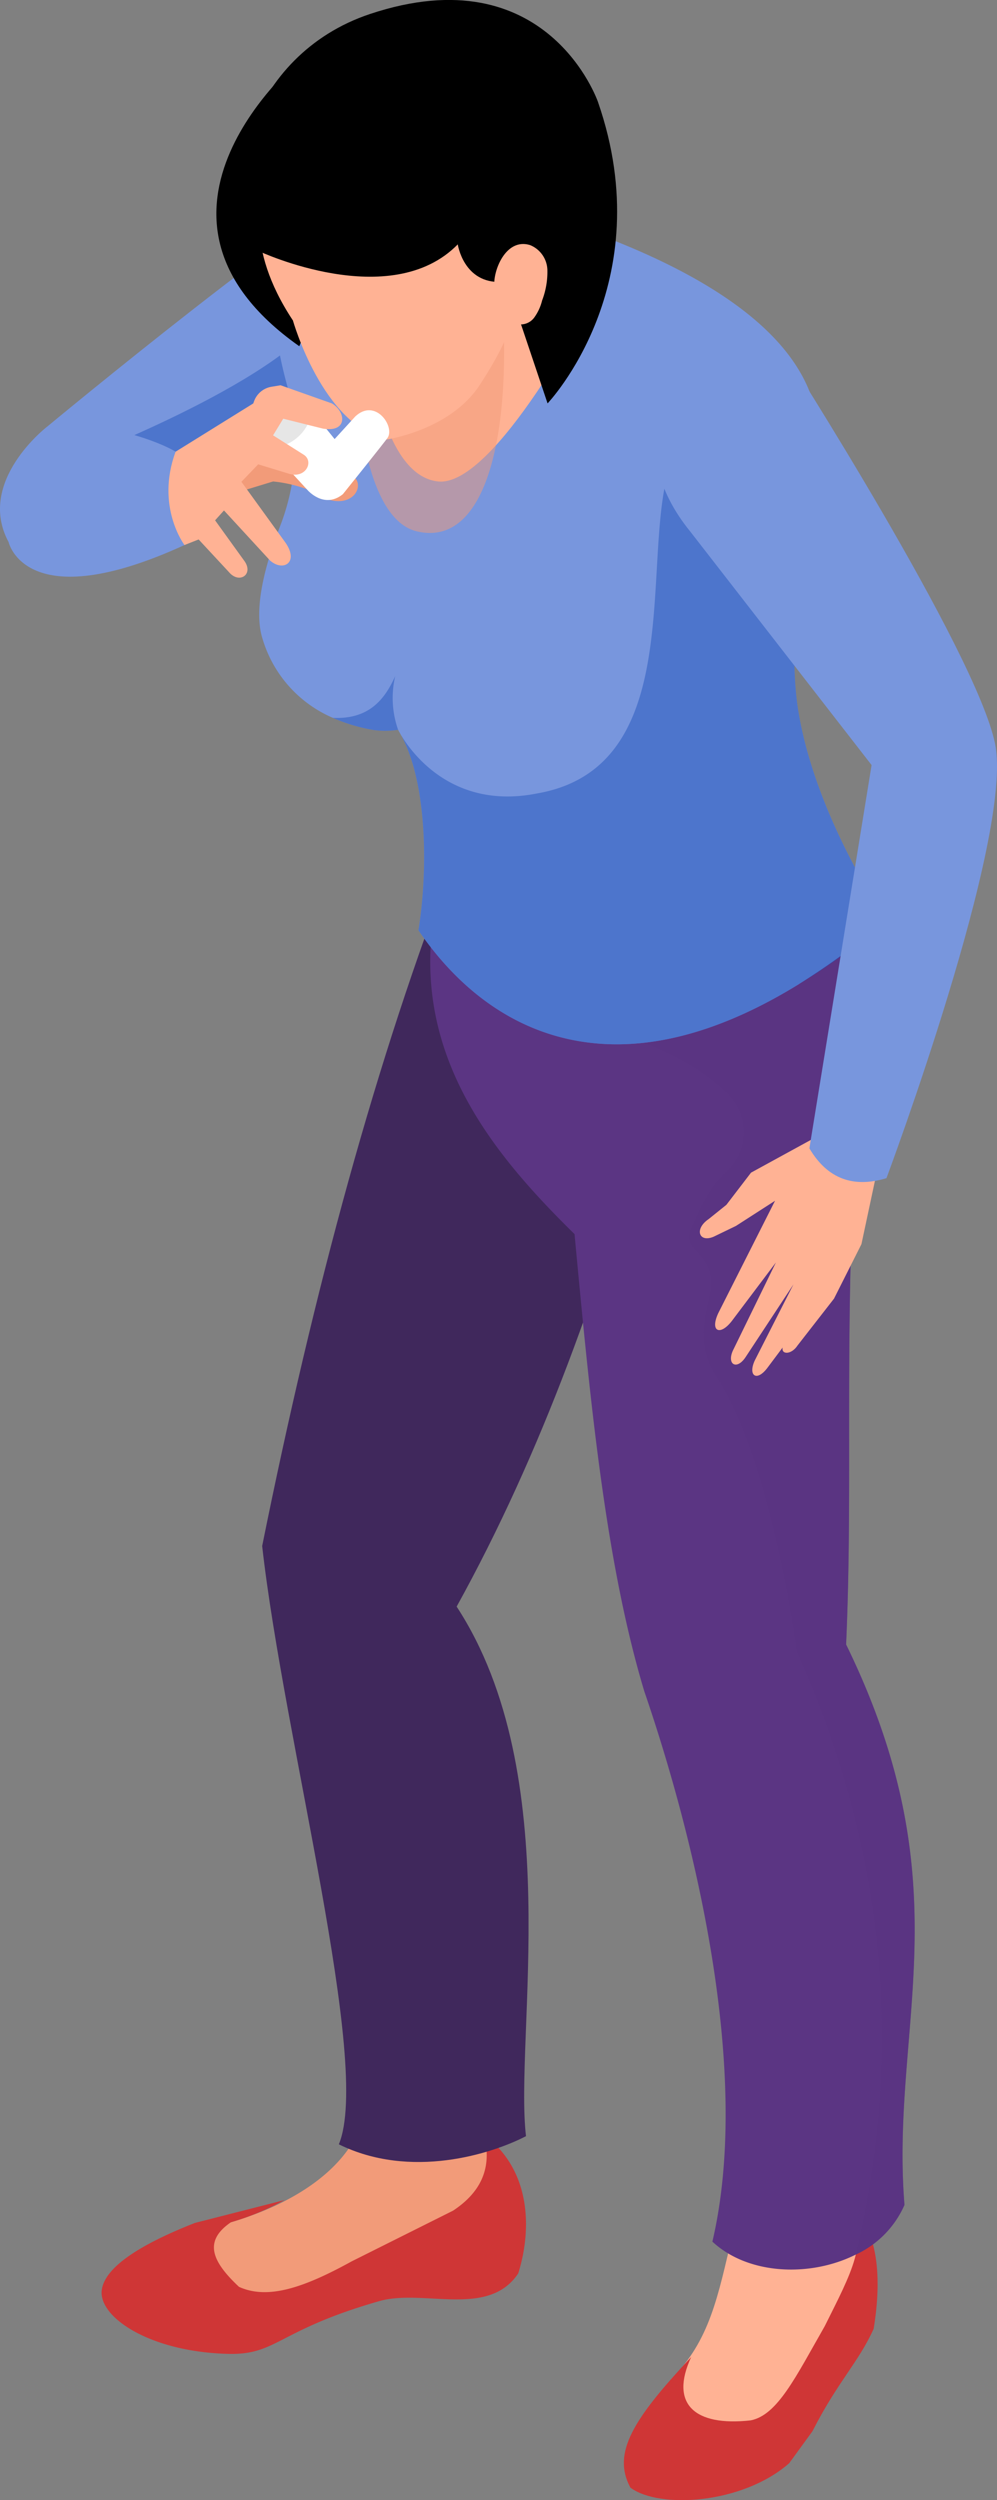 <svg xmlns="http://www.w3.org/2000/svg" width="164.3" height="411.628" viewBox="0 0 164.3 411.628">
    <rect x="0" y="0" width="164.3" height="411.628" fill="#808080" stroke="none"/>
    <defs>
        <style>
            .cls-1{fill:#f29b79}.cls-2{fill:#cf3636}.cls-3{fill:#ffb294}.cls-8{opacity:.5;mix-blend-mode:multiply;isolation:isolate}.cls-7{fill:#7896dd}.cls-8{fill:#2255bc}
        </style>
    </defs>
    <g id="Gruppe_767" transform="translate(-1541.906 -123.344)">
        <path id="Pfad_941" d="M1593.069 626.4c9.958-2.946 18.238-8.189 21.311-15.586a25.629 25.629 0 0 0 18.771-1.8c.037.309.066.626.115.918 5.112 6.72 7.742 13.352 2.728 19.71l-15.057-.072-14.916 9.819-16.164-.3c-1.914-5.425-3.138-10.57 3.212-12.689z" class="cls-1" transform="translate(-13.109 -137.175)"/>
        <path id="Pfad_942" d="M1628.251 613.2c7.607 5.6 8.017 15.244 5.648 22.8-4.943 7.406-15.628 2.483-22.916 4.569-16.763 4.8-16.791 8.867-24.835 8.68-13-.3-21.571-6.109-20.87-10.6.575-3.68 6.194-7.366 15.339-10.958l14.776-3.766a43.394 43.394 0 0 1-8.843 3.656c-4.657 3.18-3.008 6.55 1.324 10.627 4.833 2.213 10.878.047 18.614-4.208l16.669-8.329c4.452-2.938 6.543-6.921 5.094-12.471z" class="cls-2" transform="translate(-6.59 -138.36)"/>
        <path id="Pfad_943" d="M1725.429 627.885c.027.333.039.659.073 1 2.358 4.379 2.214 10.693 1.68 17.585 0 0-10.973 17.732-11.2 18.618s-15.226 4.729-15.226 4.729l-4.7-12.264c6.36-6.332 7.7-13.6 10.1-23.787 6.877.874 13.467-.037 19.273-5.881z" class="cls-3" transform="translate(-43.54 -142.508)"/>
        <path id="Pfad_944" d="M1722.429 629.272c5.26 4.5 5.039 13.595 3.919 20.392-2.463 5.468-6.005 8.819-10.076 16.846l-3.838 5.275c-7.654 6.714-21.353 7.581-26.167 4.034-3.135-5.763.609-11.441 10.014-21.515-3.583 7.709.51 11.467 9.808 10.432 4.419-.88 7.383-7.092 12.2-15.515 4.411-8.849 7.369-14.04 4.14-19.949z" class="cls-2" transform="translate(-40.468 -142.899)"/>
        <path id="Pfad_945" fill="#40285c" d="M1614.75 531.966c5.456-13.126-9.067-66.68-12.634-98.508 8.5-42.112 18.842-80.368 31.7-113.351l32.649 39.612c-8.137 30.19-18.376 58.552-32.3 83.714 18.171 27.766 9.5 70.758 11.429 87.19-5.673 2.934-19 7.171-30.844 1.343z" transform="translate(-17.006 -55.576)"/>
        <path id="Pfad_946" fill="#5b3583" d="M1718.858 537.362a16.151 16.151 0 0 1-8.023 8.175c-7.453 3.746-17.72 3.384-23.633-2.13 6.578-27.986-3.042-66.789-11.217-90.593-6.5-21.56-8.993-48.709-11.5-75.288-12.529-12.3-25.286-27.454-23.632-48.519-3.936-25.268 61.638-37.625 71.239-7.187 8.155 19.887 4.3 34.983-1.883 52.493-.969 28.385.038 47.835-.969 70.783 19.58 40.019 7.242 62.759 9.618 92.266z" transform="translate(-27.899 -50.998)"/>
        <path id="Pfad_947" fill="#5b3583" d="M1732.725 544.416a16.149 16.149 0 0 1-8.023 8.175q12.034-50.848-9.716-99.206s-3.974-31.028-13.328-45.478c-4.125-6.331-.57-12.51-.779-15.59-.361-5.1-4.905-4.981-3.346-8.575 2.262-5.153 3.593-7.415 5.856-9.468a8.818 8.818 0 0 0 .361-12.605c-3.5-3.593-8.308-6.35-13.974-8.593l36.181-24.2c8.156 19.887 4.3 34.983-1.883 52.493-.97 28.385.038 47.835-.97 70.783 19.584 40.018 7.245 62.757 9.621 92.264z" transform="translate(-41.766 -58.052)" style="mix-blend-mode:multiply;isolation:isolate" opacity="0.5"/>
        <path id="Pfad_948" d="M1627.656 184.937l-20.686 13.2-37.453 23.9-5.038-5.168-11.779-12.092s45.668-37.844 56.082-41.527 18.874 21.687 18.874 21.687z" class="cls-7" transform="translate(-3.048 -11.167)"/>
        <path id="Pfad_949" d="M1609.907 205.483l-37.454 23.9-5.038-5.168-4.322-7.8s35.153-13.717 38.849-24.782c2.892-8.667 6.064 5.18 7.965 13.85z" class="cls-8" transform="translate(-5.985 -18.513)"/>
        <path id="Pfad_950" d="M1704.77 285.987a121.31 121.31 0 0 1-14.088 10.361 2.5 2.5 0 0 0-.324.21c-12.319 7.586-23.062 10.381-32.263 9.83-13.4-.8-23.48-8.537-30.42-18.709 1.426-8.613 1.654-22.909-2.453-31.333-.1-.227-.209-.456-.323-.665a1.117 1.117 0 0 1-.171-.286c-.076-.151-.171-.3-.266-.456a1.721 1.721 0 0 0-.134-.266 14.463 14.463 0 0 1-3.992.038 28.37 28.37 0 0 1-6.749-2 20.523 20.523 0 0 1-11.636-13.138c-1.5-4.905.533-12.282 2.928-18.423a36.819 36.819 0 0 0 1.179-23.1c-3.955-14.468-3.8-28.062 11.92-35.153 0 0 63.691 9.43 74.167 36.124 4.182 10.628-1.141 18.632-1.9 27.625-.19 2.167-.342 4.449-.437 6.749-.343 6.483-.343 13.156.437 17.985 2.833 17.72 14.525 34.607 14.525 34.607z" class="cls-7" transform="translate(-16.815 -11.173)"/>
        <path id="Pfad_951" d="M1714.005 302.711a94.665 94.665 0 0 1-14.088 10.362 2.525 2.525 0 0 0-.323.209c-12.319 7.586-23.061 10.381-32.263 9.83-13.4-.8-23.48-8.537-30.42-18.709 1.426-8.613 1.654-22.909-2.452-31.333-.1-.227-.21-.456-.324-.665 1.9 3.118 8.708 12.187 22.339 9.468 29.279-5.076 13.176-51.352 25.8-59.661 6.73-.779 10.229 2.776 15.5 17.891a30.176 30.176 0 0 0 1.274 10.02c-.343 6.483-.343 13.156.437 17.985 2.828 17.72 14.52 34.603 14.52 34.603z" class="cls-8" transform="translate(-26.05 -27.897)"/>
        <path id="Pfad_952" d="M1626.78 196.041s1.914 20.3 11.277 21.32 25.365-29.923 25.365-29.923l-18.321-11.88z" class="cls-3" transform="translate(-23.973 -14.748)"/>
        <path id="Pfad_953" fill="#f29b79" d="M1647.6 188.577c2.022 24.051-2.267 43.5-13.941 40.668-9.536-2.316-9.983-26.468-9.983-26.468l1.25-12.934z" transform="translate(-23.097 -18.425)" style="mix-blend-mode:multiply;isolation:isolate" opacity="0.5"/>
        <path id="Pfad_954" d="M1605.7 136.544s-31.437 25.717-.436 47.534l11.579-28.638z" transform="translate(-14.035 -3.728)"/>
        <path id="Pfad_955" d="M1627.324 132.7s-21.046 3.58-25.169 25.385c0 0-3.469 8.136 4.838 20.666 0 0 4.875 17.284 15.449 19.589 0 0 10.415-1.487 15.3-8.921 7.771-11.834 5.37-14.411 5.37-14.411s10.9-10.089 5.7-26.525-21.488-15.783-21.488-15.783z" class="cls-3" transform="translate(-16.814 -2.64)"/>
        <path id="Pfad_956" d="M1600.179 164.716s21.657 10.143 32.722-1.139c0 0 .95 6.509 7.268 6.184l1.682 2.6 5.849 17.4s18.722-19.617 8.308-49.623c0 0-8.308-24.246-37.59-14.482-20.262 6.762-25.707 29.855-18.239 39.06z" transform="translate(-15.557)"/>
        <path id="Pfad_957" d="M1661.348 179.519a4.563 4.563 0 0 1 2.83 4.015 13.159 13.159 0 0 1-.87 5.1 8.075 8.075 0 0 1-1.314 2.832 2.777 2.777 0 0 1-2.778 1.049c-2.261-.664-4.005-5.1-3.758-7.3.317-2.82 2.416-6.791 5.89-5.696z" class="cls-3" transform="translate(-32.067 -15.814)"/>
        <g id="Gruppe_765" transform="translate(1564.443 186.775)">
            <path id="Pfad_958" d="M1593.725 232.659l7.821-2.387a22.912 22.912 0 0 1 9.346 3.047c4.4 1.129 5.96-3.049 3.418-4.159-.236-.1-12.764-7.892-12.764-7.892z" class="cls-1" transform="translate(-1579.08 -214.433)"/>
            <path id="Pfad_959" fill="#fff" d="M1603.169 223.031l6.7 7.274s2.712 3.211 5.839.707c0 0 7.053-8.763 7.407-9.34 1.151-1.87-2.063-6.529-5.346-3.473l-3.417 3.734-4.435-5.48z" transform="translate(-1581.747 -213.074)"/>
            <path id="Pfad_960" fill="#e6e6e6" d="M1607.74 215.63c2.016-.159 2.894 1.383 1.961 3.443a7.248 7.248 0 0 1-5.336 4.018c-2.016.159-2.894-1.383-1.962-3.444a7.251 7.251 0 0 1 5.337-4.017z" transform="translate(-1581.426 -212.838)"/>
            <path id="Pfad_961" d="M1597.453 217.248l6.544 1.633c4.033.673 3.87-2.69 1.483-4.146l-8.462-2.992-1.5.246a3.691 3.691 0 0 0-2.872 2.385l-.131.361-12.8 7.947-3.038-.525-3.363 13.506 5.478 1.41 2.387.977 2.332-.922 4.99 5.369c1.741 2.061 4.176.326 2.495-1.9l-4.773-6.617 1.464-1.627 7.594 8.245c2.17 1.9 4.8.325 2.549-2.929l-7.269-10.035 2.766-2.875 5.154 1.574c2.711.786 4.122-2.116 2.278-3.2l-4.98-3.146z" class="cls-3" transform="translate(-1573.315 -211.743)"/>
        </g>
        <path id="Pfad_962" d="M1549.65 221.146s-11.716 9-6.327 18.983c0 0 2.747 12.495 28.985.489 0 0-4.8-6.322-1.464-15.368-3.309-2.017-13.609-5.465-21.194-4.104z" class="cls-7" transform="translate(0 -27.537)"/>
        <path id="Pfad_963" d="M1734.607 376.583l-2.061 6.352-3.281 15.385-4.519 8.967-6.015 7.719c-1 1.533-2.708 1.534-2.448.324l-2.495 3.328c-1.8 2.41-3.253 1.29-2.1-1.189l6.373-12.525-7.913 12.013c-1.521 2.244-3.223 1.058-1.927-1.4l6.947-14.223-7.248 9.617c-1.936 2.514-3.656 1.773-2.258-1.251l9.365-18.526-6.442 4.144-3.652 1.764c-2.436 1.06-3.271-1.252-.835-2.9l2.911-2.338 4.063-5.3 12.784-6.99 5.466-7.9z" class="cls-3" transform="translate(-45.399 -70.134)"/>
        <path id="Pfad_964" d="M1698.192 233.68l29.873 38.437-10.25 63.108c3 5.07 7.294 6.539 12.7 4.906 0 0 21.064-56.274 17.889-71.569s-34.664-64.458-34.664-64.458c-21.217.105-26.893 15.672-15.548 29.576z" class="cls-7" transform="translate(-42.525 -22.81)"/>
        <g id="Gruppe_766" transform="translate(1596.772 234.66)">
            <path id="Pfad_965" d="M1629.111 287.318a14.463 14.463 0 0 1-3.993.038 28.366 28.366 0 0 1-6.749-2c5.818.248 8.461-2.871 10.267-6.883a15.718 15.718 0 0 0 .475 8.845z" class="cls-8" transform="translate(-1618.369 -278.477)"/>
        </g>
    </g>
</svg>
